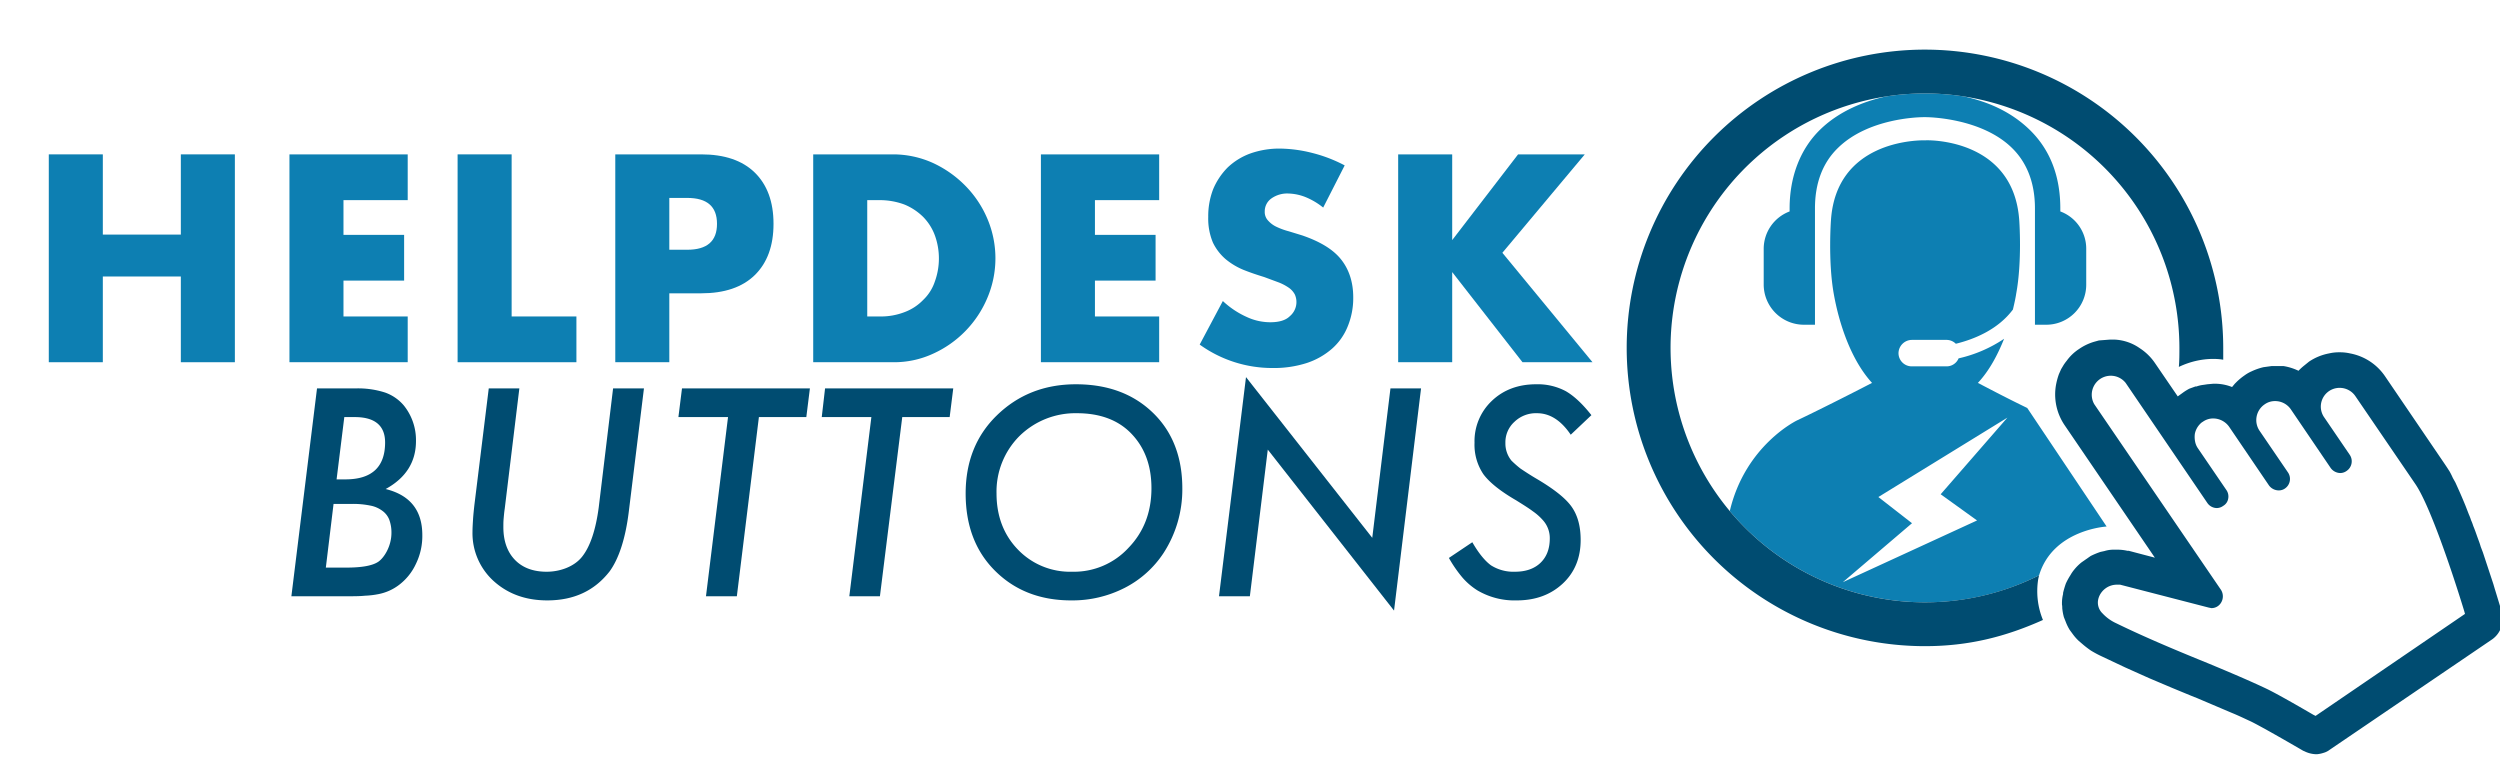 <svg xmlns="http://www.w3.org/2000/svg" viewBox="0 0 906.9 280.9"><title>full mark color</title><path d="M37.3,85.1H65.6V56H85.2v75.4H65.6V100.3H37.3v31.1H17.7V56H37.3Z" style="fill:#0d7fb2"/><path d="M147.9,72.6H124.6V85.2h22v16.6h-22v13h23.3v16.6H105V56h42.9Z" style="fill:#0d7fb2"/><path d="M185.6,56v58.8h23.5v16.6H166V56Z" style="fill:#0d7fb2"/><path d="M242.8,131.4H223.2V56h31.2c8.4,0,14.9,2.2,19.4,6.6s6.8,10.6,6.8,18.6-2.3,14.2-6.8,18.6-11,6.6-19.4,6.6H242.8Zm0-40.8h6.5c7.2,0,10.8-3.1,10.8-9.4s-3.6-9.4-10.8-9.4h-6.5Z" style="fill:#0d7fb2"/><path d="M295,56h29a35.1,35.1,0,0,1,14.4,3.1,39.9,39.9,0,0,1,11.8,8.3,38.2,38.2,0,0,1,8,12,36.7,36.7,0,0,1,0,28.6,38.6,38.6,0,0,1-19.7,20.3,33.7,33.7,0,0,1-14.5,3.1H295Zm19.6,58.8h4.5a23.8,23.8,0,0,0,9.1-1.6,18.2,18.2,0,0,0,6.7-4.4,16.3,16.3,0,0,0,4.2-6.6,24.6,24.6,0,0,0,0-16.9,18.8,18.8,0,0,0-4.3-6.7,21.1,21.1,0,0,0-6.7-4.4,25.7,25.7,0,0,0-9-1.6h-4.5Z" style="fill:#0d7fb2"/><path d="M420.5,72.6H397.2V85.2h22v16.6h-22v13h23.3v16.6H377.6V56h42.9Z" style="fill:#0d7fb2"/><path d="M480,75.3a25.6,25.6,0,0,0-6.4-3.8,18.1,18.1,0,0,0-6.2-1.3,9.9,9.9,0,0,0-6.2,1.8,5.7,5.7,0,0,0-2.4,4.7A4.5,4.5,0,0,0,460,80a9.3,9.3,0,0,0,3.1,2.3,25.2,25.2,0,0,0,4.4,1.6l4.9,1.5c6.4,2.2,11.1,5,14,8.6s4.5,8.2,4.5,13.9a26.9,26.9,0,0,1-2,10.5,21.3,21.3,0,0,1-5.7,8.1,26.6,26.6,0,0,1-9.2,5.2,38.8,38.8,0,0,1-12.3,1.8,45,45,0,0,1-26.5-8.5l8.4-15.8a31.4,31.4,0,0,0,8.7,5.8,20.2,20.2,0,0,0,8.5,1.9c3.2,0,5.6-.7,7.1-2.2a6.7,6.7,0,0,0,1.8-7.9,7,7,0,0,0-2-2.3,18.1,18.1,0,0,0-3.7-2l-5.4-2c-2.6-.8-5-1.6-7.5-2.6a25,25,0,0,1-6.5-3.9,18.5,18.5,0,0,1-4.6-6,22.4,22.4,0,0,1-1.7-9.3,27.1,27.1,0,0,1,1.8-10.1,24.8,24.8,0,0,1,5.2-7.8,23.7,23.7,0,0,1,8.2-5.1,31.6,31.6,0,0,1,10.9-1.8,49.8,49.8,0,0,1,11.7,1.6A52.3,52.3,0,0,1,487.8,60Z" style="fill:#0d7fb2"/><path d="M526.8,87.1,550.7,56h24.2L545,91.7l32.7,39.7H552.3L526.8,98.7v32.7H507.2V56h19.6Z" style="fill:#0d7fb2"/><path d="M115,140.9h14a32,32,0,0,1,10.7,1.5,15.8,15.8,0,0,1,6.8,4.7,20,20,0,0,1,4.4,12.9c0,7.6-3.7,13.4-11,17.4,8.9,2.2,13.3,7.8,13.3,16.7a23,23,0,0,1-2.3,10.4,20.2,20.2,0,0,1-6.3,7.8,17.9,17.9,0,0,1-7.2,3.2,31.1,31.1,0,0,1-5,.6c-1.9.2-4.2.2-6.8.2H105.7Zm6,41.9-2.8,23.1h7.5c5.6,0,9.4-.7,11.5-2.1s4.8-5.6,4.8-10.5a13.4,13.4,0,0,0-.8-4.8,7.2,7.2,0,0,0-2.5-3.2,10.5,10.5,0,0,0-4.4-1.9,30.6,30.6,0,0,0-6.5-.6Zm3.9-31.5-2.8,22.6h3.2c9.6,0,14.4-4.5,14.4-13.4,0-6.1-3.7-9.2-11-9.2Z" style="fill:#004c71"/><path d="M233.6,140.9l-5.5,44.7c-1.2,9.8-3.6,17-6.9,21.6-5.5,7.1-13,10.6-22.7,10.6-7.7,0-14.2-2.3-19.4-7a23.4,23.4,0,0,1-7.7-17.7c0-1.5.1-3.1.2-4.7s.3-3.5.5-5.3l5.2-42.2h11.1l-5.3,43.6c-.2,1.3-.3,2.5-.4,3.6s-.1,2.1-.1,3.1c0,5,1.4,9,4.2,11.9s6.7,4.3,11.5,4.3,10-1.8,12.9-5.5,4.9-9.6,6-17.9l5.2-43.1Z" style="fill:#004c71"/><path d="M275.3,151.3l-8,65H256.1l8-65h-18l1.3-10.4h46.4l-1.3,10.4Z" style="fill:#004c71"/><path d="M327.3,151.3l-8.1,65H308.1l8-65h-18l1.2-10.4h46.5l-1.3,10.4Z" style="fill:#004c71"/><path d="M428.9,177.2a42.4,42.4,0,0,1-6.8,23.4,37,37,0,0,1-14.2,12.7,41.6,41.6,0,0,1-19.3,4.5c-11.3,0-20.5-3.6-27.7-10.8s-10.6-16.6-10.6-28,3.7-20.9,11.3-28.3,17.1-11.3,28.7-11.3,20.9,3.5,28,10.4S428.9,165.9,428.9,177.2Zm-11.2-.1c0-8.3-2.5-14.8-7.3-19.8s-11.5-7.4-19.7-7.4a28.9,28.9,0,0,0-20.9,8.3,28.5,28.5,0,0,0-8.3,20.8c0,8.2,2.6,15,7.7,20.3a26.2,26.2,0,0,0,19.7,8.1,26.9,26.9,0,0,0,20.5-8.7C414.9,193,417.7,185.8,417.7,177.1Z" style="fill:#004c71"/><path d="M515.5,140.9l-9.8,80.6-45.8-58.4-6.5,53.2H442.2l9.8-79.5,45.8,58.3,6.6-54.2Z" style="fill:#004c71"/><path d="M577.3,150.6l-7.5,7.1c-3.5-5.2-7.6-7.8-12.2-7.8a11.2,11.2,0,0,0-8.2,3.1,10,10,0,0,0-3.3,7.7,9.8,9.8,0,0,0,2.2,6.4,37.3,37.3,0,0,0,3.3,2.9c1.5,1,3.3,2.2,5.5,3.5,6.5,3.8,10.8,7.2,13,10.3s3.3,7.1,3.3,12.1c0,6.5-2.2,11.8-6.5,15.8s-9.8,6.1-16.7,6.1a26.5,26.5,0,0,1-14.2-3.6,24.1,24.1,0,0,1-5.5-4.7,46.2,46.2,0,0,1-4.9-7.1l8.5-5.7c2.3,4,4.6,6.8,6.8,8.4a15.2,15.2,0,0,0,8.7,2.3c3.9,0,7-1.1,9.2-3.2s3.4-5,3.4-8.9a9.7,9.7,0,0,0-2.5-6.6,20.1,20.1,0,0,0-3.6-3.2c-1.6-1.2-3.7-2.5-6.1-4-5.7-3.3-9.7-6.5-11.9-9.5a19.1,19.1,0,0,1-3.2-11.4,20.1,20.1,0,0,1,6.3-15.2c4.2-4,9.6-6,16-6a21.6,21.6,0,0,1,10.8,2.5Q572.5,144.5,577.3,150.6Z" style="fill:#004c71"/><path d="M834.4,265a4.1,4.1,0,0,1-1.6.3A4.1,4.1,0,0,0,834.4,265Z" style="fill:#0079ae"/><path d="M766.4,168.2l1,1.4Z" style="fill:#0079ae"/><path d="M739.7,208.7l-.3,1.3Z" style="fill:#0079ae"/><path d="M698.3,218.5a91.5,91.5,0,0,0,41.4-9.8c5-16.6,24.5-17.7,24.5-17.7l-28.8-43c-7-3.4-11.2-5.6-17.9-9.1,4.3-4.6,7.3-10.5,9.5-16a48.8,48.8,0,0,1-16.5,7.1,4.7,4.7,0,0,1-4.4,2.9H693.6a4.8,4.8,0,0,1-4.9-4.8,4.9,4.9,0,0,1,4.9-4.8h12.5a4.8,4.8,0,0,1,3.4,1.4c6.9-1.7,15.3-5.2,20.7-12.4.7-2.9,1.1-5,1.2-5.8,2.2-11.9,1.1-26.6,1.1-26.6-2-28.8-31.2-29.1-33.9-29H698c-3,0-31.9.4-33.8,29,0,0-1.1,14.7,1,26.6.5,2.7,3.6,21.1,13.9,32.4-8.1,4.2-20.4,10.4-27.2,13.6,0,0-18.8,9-24.4,32.9A92.4,92.4,0,0,0,698.3,218.5Zm-4.7-28.7-12.2-9.5,46.8-28.8L704,179.3l13.2,9.5-48.7,22.4Z" style="fill:#0d7fb2"/><path d="M684.1,35c-7.6,1.7-16.7,5.1-23.8,12s-11.1,16.9-11.1,28.6v1.1a14.5,14.5,0,0,0-9.4,13.6v13a14.6,14.6,0,0,0,14.6,14.5h4V75.6c0-9.2,2.8-16.6,8.4-22,11-10.7,29.1-11.1,31.1-11.1h.7c.8,0,20.1.2,31.3,11.2,5.5,5.4,8.3,12.8,8.3,21.9v42.2h4.1a14.5,14.5,0,0,0,14.5-14.5v-13a14.4,14.4,0,0,0-9.4-13.6V75.6c0-11.7-3.7-21.3-11.1-28.5S720.1,36.7,712.5,35a92.2,92.2,0,0,0-28.4,0Z" style="fill:#0d7fb2"/><path d="M698.3,18a108.2,108.2,0,1,0,0,216.4c15.8,0,29.2-3.4,42.8-9.5a27.5,27.5,0,0,1-1.7-14.9l.3-1.3A92.3,92.3,0,1,1,684.1,35a92.2,92.2,0,0,1,28.4,0,92.4,92.4,0,0,1,78.1,91.2c0,2.3,0,4.6-.2,6.9,8.8-4.2,16.1-2.6,16.1-2.6v-4.3A108.3,108.3,0,0,0,698.3,18Z" style="fill:#004c71"/><path d="M907.6,222c-.4-1.1-1.3-4.2-2.6-8.4l-.5-1.7-3.8-11.5-.8-2.1c-.3-1.1-.7-2.1-1.1-3.2s-1-2.9-1.6-4.3a18,18,0,0,0-.8-2.1,18,18,0,0,0-.8-2.1l-1.2-3.1c-1.3-3.2-2.6-6.1-3.7-8.5l-.9-1.6a26.8,26.8,0,0,0-1.2-2.4l-.9-1.4-.8-1.2-21.7-31.9a19.7,19.7,0,0,0-12.7-8.3,16.4,16.4,0,0,0-3.8-.4,15.8,15.8,0,0,0-3.8.4,19.5,19.5,0,0,0-7.3,3l-1.6,1.3a20.9,20.9,0,0,0-2.2,2,20,20,0,0,0-5.4-1.7H824l-2.9.4a21.9,21.9,0,0,0-4.3,1.5,13.5,13.5,0,0,0-2.6,1.5,21.5,21.5,0,0,0-2.8,2.3l-.7.7-1,1.2a16.8,16.8,0,0,0-6.3-1.2h-.5l-2.2.2-1.3.2a11,11,0,0,0-2.6.6h-.4l-2.2.8a19.4,19.4,0,0,0-2.4,1.5l-1.8,1.3-8.2-12a19.5,19.5,0,0,0-5.6-5.5,17.2,17.2,0,0,0-9-3.1h-1.9l-3.9.3-1.8.5a19.3,19.3,0,0,0-5.4,2.6,16.8,16.8,0,0,0-4.5,4.3,14.3,14.3,0,0,0-1.4,2l-.6,1-.8,1.8a24.2,24.2,0,0,0-1,3.6,19.8,19.8,0,0,0,3.1,15l32.7,48-9.5-2.5h-.5a16.4,16.4,0,0,0-3.8-.4h-1.4a11.2,11.2,0,0,0-3.1.5l-1.4.3a27.5,27.5,0,0,0-3.6,1.5l-3.3,2.3a17.2,17.2,0,0,0-2.7,2.7,12.7,12.7,0,0,0-1.3,1.9,23.8,23.8,0,0,0-1.7,3.1,33.7,33.7,0,0,0-1,3.4v.4a13.2,13.2,0,0,0-.4,3.4v.4a6.2,6.2,0,0,1,.1,1.3,19.1,19.1,0,0,0,.6,3.3l.6,1.5a17.7,17.7,0,0,0,1.5,3.1l1.1,1.5a17.1,17.1,0,0,0,2.2,2.5l1.4,1.2a34,34,0,0,0,3,2.3,39,39,0,0,0,3.5,1.9l8.9,4.2,8.7,3.9,8.5,3.6,8,3.3h.1l13.4,5.7c2.7,1.1,4.9,2.2,6.9,3.1,4.3,2.1,16.7,9.3,19.1,10.7h.1a10.1,10.1,0,0,0,4.5,1.2h.3a10.3,10.3,0,0,0,2.4-.5,6.5,6.5,0,0,0,2.2-1.1l59-40.1a8.9,8.9,0,0,0,2.7-3.1A8.7,8.7,0,0,0,907.6,222Zm-68.4,37.3c-4.8-2.8-13.3-7.7-17.1-9.5-5.9-2.8-13.2-5.9-20.9-9.1-10.3-4.2-22-9-33.5-14.6a15.7,15.7,0,0,1-5-3.6,5.4,5.4,0,0,1-1.6-4.8,6.4,6.4,0,0,1,.6-1.8,7.1,7.1,0,0,1,2.3-2.6,6.9,6.9,0,0,1,3.9-1.2h1.2l32.1,8.3,1,.2a4,4,0,0,0,3.4-1.8,4.4,4.4,0,0,0,.1-4.8l-46-67.4a6.9,6.9,0,0,1,11.4-7.7l29.6,43.5a4.2,4.2,0,0,0,3.5,1.9,4,4,0,0,0,2.3-.8,3.7,3.7,0,0,0,1.8-2.6,4.1,4.1,0,0,0-.7-3.2l-10.3-15.1a6.4,6.4,0,0,1-1-2.4,8.7,8.7,0,0,1-.1-2.8,7,7,0,0,1,1.9-3.6,3.9,3.9,0,0,1,1-.8,6.4,6.4,0,0,1,3.8-1.2,7.1,7.1,0,0,1,5.8,3.1l14.4,21.2a4.4,4.4,0,0,0,3.5,1.8,3.9,3.9,0,0,0,2.3-.7,4.2,4.2,0,0,0,1.1-5.8l-10.3-15.1a6.9,6.9,0,0,1,1.8-9.6,6.4,6.4,0,0,1,3.8-1.2,6.9,6.9,0,0,1,5.8,3.1l14.4,21.2a4.4,4.4,0,0,0,3.5,1.8,4,4,0,0,0,2.3-.8,4.2,4.2,0,0,0,1.1-5.8l-9.2-13.5a6.8,6.8,0,0,1,5.5-10.8,6.9,6.9,0,0,1,5.8,3.1l21.7,31.8c4.8,7,12.3,28.4,17.7,46l.3,1.1L840,259.7Z" style="fill:#004c71"/></svg>